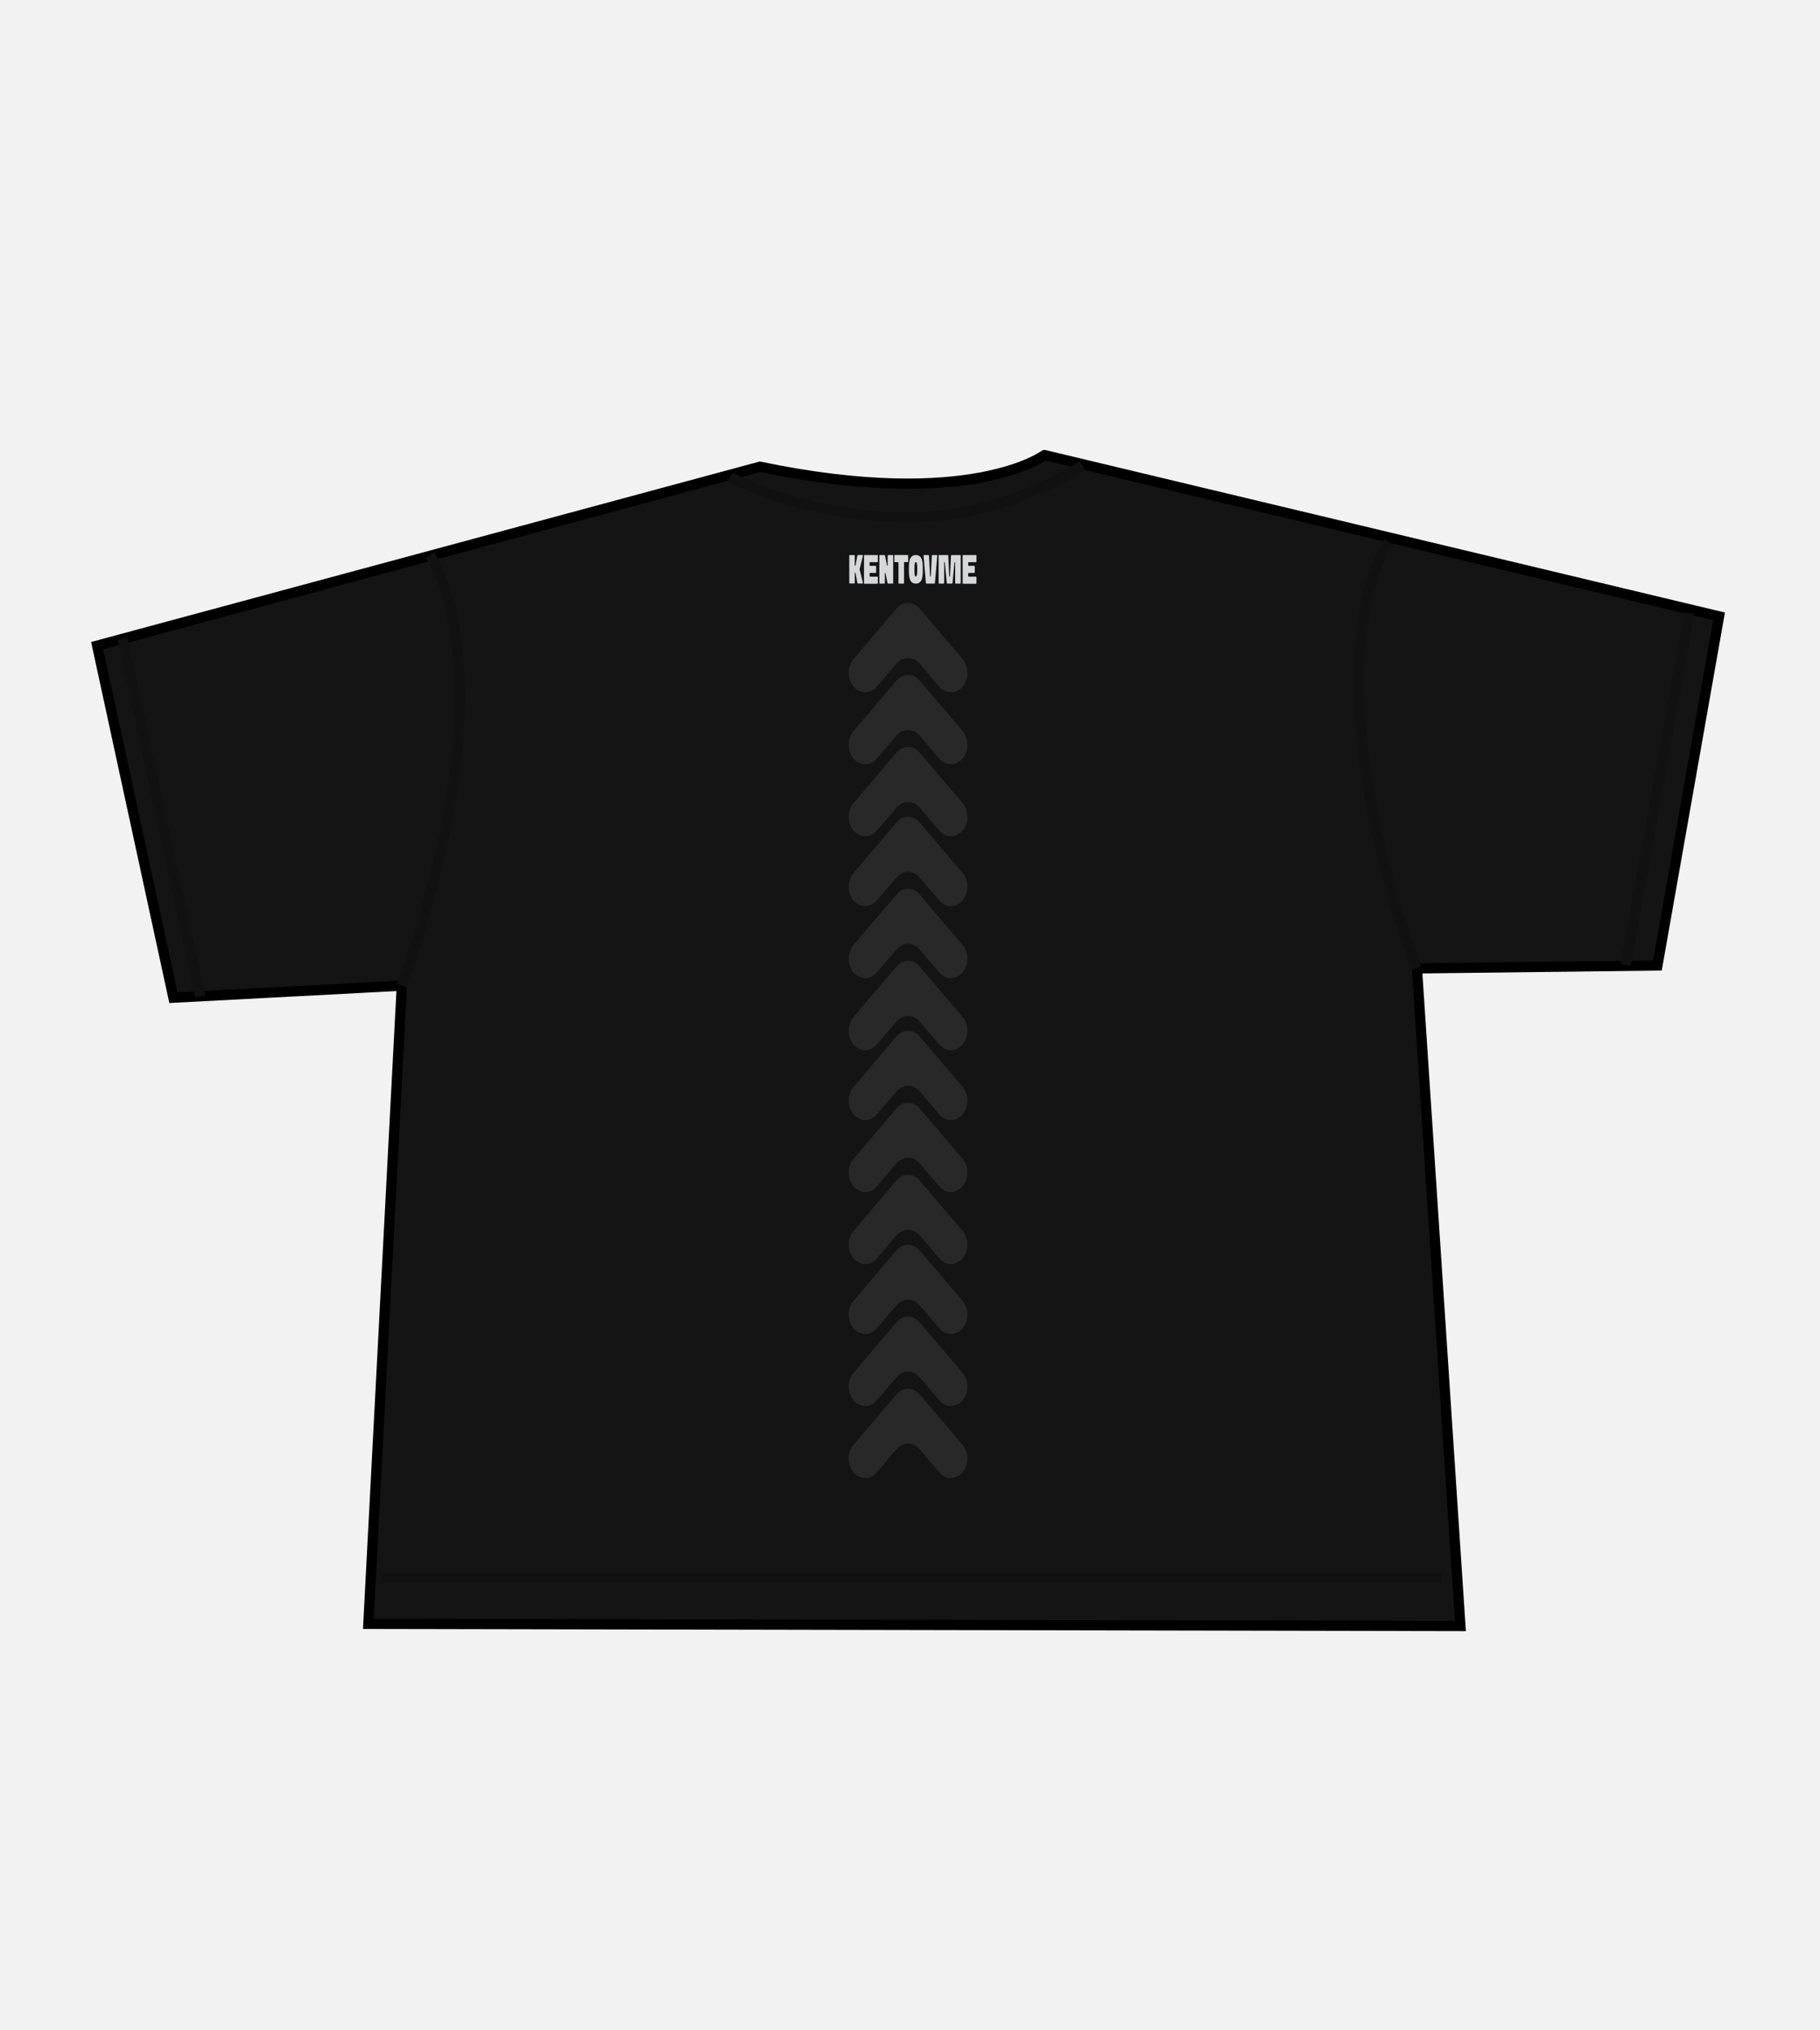 <?xml version="1.0" encoding="UTF-8"?> <svg xmlns="http://www.w3.org/2000/svg" width="356" height="397" viewBox="0 0 356 397" fill="none"><rect width="356" height="397" fill="#F2F2F2"></rect><path d="M148.65 91.282L19 126.277L33.919 195.119L78.598 192.768L72.052 317.576L285.663 318L277.159 189.391L324.205 188.82L336.255 120.549L204.308 89C204.3 88.985 189.952 99.886 148.65 91.282Z" fill="#141414" stroke="black" stroke-width="2" stroke-miterlimit="10"></path><path d="M271.584 105.977C271.584 105.977 255.525 128.035 277.005 189.375" stroke="#111111" stroke-width="2" stroke-miterlimit="10"></path><path d="M84.087 108.561C84.087 108.561 100.363 130.827 78.59 192.761" stroke="#111111" stroke-width="2" stroke-miterlimit="10"></path><path d="M39.146 194.889L23.98 124.937" stroke="#111111" stroke-width="2" stroke-miterlimit="10"></path><path d="M317.991 188.72L330.435 119.925" stroke="#111111" stroke-width="2" stroke-miterlimit="10"></path><path d="M211.702 91.02C211.702 91.02 197.307 101.182 177.424 101.182C157.547 101.182 142.837 93.318 142.837 93.318" stroke="#111111" stroke-width="2" stroke-miterlimit="10"></path><path d="M281.993 308.54H74.457" stroke="#111111" stroke-width="2" stroke-miterlimit="10"></path><path d="M188.287 217.942C189.551 216.454 189.551 214.048 188.287 212.568L182.188 205.398L179.906 202.707C178.641 201.219 176.598 201.219 175.334 202.707L173.052 205.398L166.953 212.568C165.689 214.056 165.689 216.461 166.953 217.942C168.218 219.43 170.261 219.43 171.525 217.942L175.334 213.462C176.598 211.974 178.641 211.974 179.906 213.462L183.715 217.942C184.979 219.422 187.022 219.422 188.287 217.942Z" fill="#282828"></path><path d="M188.287 232.02C189.551 230.532 189.551 228.126 188.287 226.646L182.188 219.476L179.906 216.785C178.641 215.297 176.598 215.297 175.334 216.785L173.052 219.476L166.953 226.646C165.689 228.134 165.689 230.539 166.953 232.02C168.218 233.508 170.261 233.508 171.525 232.02L175.334 227.54C176.598 226.052 178.641 226.052 179.906 227.54L183.715 232.02C184.979 233.508 187.022 233.508 188.287 232.02Z" fill="#282828"></path><path d="M188.287 246.106C189.551 244.618 189.551 242.212 188.287 240.732L182.188 233.562L179.906 230.871C178.641 229.383 176.598 229.383 175.334 230.871L173.052 233.562L166.953 240.732C165.689 242.22 165.689 244.625 166.953 246.106C168.218 247.594 170.261 247.594 171.525 246.106L175.334 241.626C176.598 240.138 178.641 240.138 179.906 241.626L183.715 246.106C184.979 247.586 187.022 247.586 188.287 246.106Z" fill="#282828"></path><path d="M188.287 259.777C189.551 258.289 189.551 255.883 188.287 254.403L182.188 247.233L179.906 244.542C178.641 243.054 176.598 243.054 175.334 244.542L173.052 247.233L166.953 254.403C165.689 255.891 165.689 258.296 166.953 259.777C168.218 261.265 170.261 261.265 171.525 259.777L175.334 255.297C176.598 253.809 178.641 253.809 179.906 255.297L183.715 259.777C184.979 261.265 187.022 261.265 188.287 259.777Z" fill="#282828"></path><path d="M188.287 273.855C189.551 272.367 189.551 269.961 188.287 268.481L182.188 261.311L179.906 258.62C178.641 257.132 176.598 257.132 175.334 258.62L173.052 261.311L166.953 268.481C165.689 269.969 165.689 272.374 166.953 273.855C168.218 275.343 170.261 275.343 171.525 273.855L175.334 269.375C176.598 267.887 178.641 267.887 179.906 269.375L183.715 273.855C184.979 275.343 187.022 275.343 188.287 273.855Z" fill="#282828"></path><path d="M188.287 287.941C189.551 286.453 189.551 284.047 188.287 282.567L182.188 275.397L179.906 272.706C178.641 271.218 176.598 271.218 175.334 272.706L173.052 275.397L166.953 282.567C165.689 284.055 165.689 286.46 166.953 287.941C168.218 289.429 170.261 289.429 171.525 287.941L175.334 283.461C176.598 281.973 178.641 281.973 179.906 283.461L183.715 287.941C184.979 289.421 187.022 289.421 188.287 287.941Z" fill="#282828"></path><path d="M188.287 176.107C189.551 174.619 189.551 172.213 188.287 170.733L182.188 163.563L179.906 160.872C178.641 159.384 176.598 159.384 175.334 160.872L173.052 163.563L166.953 170.733C165.689 172.221 165.689 174.626 166.953 176.107C168.218 177.595 170.261 177.595 171.525 176.107L175.334 171.627C176.598 170.139 178.641 170.139 179.906 171.627L183.715 176.107C184.979 177.587 187.022 177.587 188.287 176.107Z" fill="#282828"></path><path d="M188.287 190.185C189.551 188.697 189.551 186.291 188.287 184.811L182.188 177.641L179.906 174.95C178.641 173.462 176.598 173.462 175.334 174.95L173.052 177.641L166.953 184.811C165.689 186.299 165.689 188.704 166.953 190.185C168.218 191.673 170.261 191.673 171.525 190.185L175.334 185.705C176.598 184.217 178.641 184.217 179.906 185.705L183.715 190.185C184.979 191.673 187.022 191.673 188.287 190.185Z" fill="#282828"></path><path d="M188.287 204.272C189.551 202.784 189.551 200.378 188.287 198.898L182.188 191.728L179.906 189.037C178.641 187.549 176.598 187.549 175.334 189.037L173.052 191.728L166.953 198.898C165.689 200.386 165.689 202.791 166.953 204.272C168.218 205.76 170.261 205.76 171.525 204.272L175.334 199.792C176.598 198.304 178.641 198.304 179.906 199.792L183.715 204.272C184.979 205.752 187.022 205.752 188.287 204.272Z" fill="#282828"></path><path d="M188.287 134.274C189.551 132.786 189.551 130.38 188.287 128.9L182.188 121.73L179.906 119.039C178.641 117.551 176.598 117.551 175.334 119.039L173.052 121.73L166.953 128.9C165.689 130.388 165.689 132.793 166.953 134.274C168.218 135.762 170.261 135.762 171.525 134.274L175.334 129.794C176.598 128.306 178.641 128.306 179.906 129.794L183.715 134.274C184.979 135.754 187.022 135.754 188.287 134.274Z" fill="#282828"></path><path d="M188.287 148.352C189.551 146.864 189.551 144.458 188.287 142.978L182.188 135.808L179.906 133.117C178.641 131.629 176.598 131.629 175.334 133.117L173.052 135.808L166.953 142.978C165.689 144.466 165.689 146.871 166.953 148.352C168.218 149.84 170.261 149.84 171.525 148.352L175.334 143.872C176.598 142.384 178.641 142.384 179.906 143.872L183.715 148.352C184.979 149.84 187.022 149.84 188.287 148.352Z" fill="#282828"></path><path d="M188.287 162.439C189.551 160.951 189.551 158.545 188.287 157.065L182.188 149.895L179.906 147.204C178.641 145.716 176.598 145.716 175.334 147.204L173.052 149.895L166.953 157.065C165.689 158.553 165.689 160.958 166.953 162.439C168.218 163.927 170.261 163.927 171.525 162.439L175.334 157.959C176.598 156.471 178.641 156.471 179.906 157.959L183.715 162.439C184.979 163.919 187.022 163.919 188.287 162.439Z" fill="#282828"></path><path d="M166.212 108.554H167.107C167.161 108.554 167.199 108.608 167.199 108.677V110.558C167.199 110.604 167.23 110.643 167.261 110.651C167.3 110.658 167.338 110.635 167.346 110.581L167.701 108.638C167.708 108.584 167.747 108.546 167.793 108.546H168.695C168.726 108.546 168.757 108.561 168.772 108.592C168.788 108.623 168.795 108.662 168.788 108.7L168.148 111.298C168.14 111.321 168.14 111.345 168.148 111.368L168.788 113.966C168.795 114.005 168.795 114.043 168.772 114.074C168.757 114.105 168.726 114.12 168.695 114.12H167.793C167.747 114.12 167.708 114.082 167.701 114.028L167.346 112.085C167.338 112.038 167.3 112.008 167.261 112.015C167.222 112.023 167.199 112.062 167.199 112.108V113.989C167.199 114.058 167.161 114.112 167.107 114.112H166.212C166.159 114.112 166.12 114.058 166.12 113.989V108.646C166.112 108.608 166.159 108.554 166.212 108.554Z" fill="#D6D7D8"></path><path d="M169.096 108.554H171.618C171.672 108.554 171.71 108.608 171.71 108.677V109.818C171.71 109.888 171.664 109.941 171.618 109.941H170.184C170.13 109.941 170.091 109.995 170.091 110.065V110.543C170.091 110.612 170.13 110.666 170.184 110.666H171.286C171.34 110.666 171.379 110.72 171.379 110.79V111.931C171.379 112 171.332 112.054 171.286 112.054H170.184C170.13 112.054 170.091 112.108 170.091 112.177V112.655C170.091 112.725 170.13 112.779 170.184 112.779H171.618C171.672 112.779 171.71 112.833 171.71 112.902V114.043C171.71 114.113 171.664 114.167 171.618 114.167H169.096C169.042 114.167 169.004 114.113 169.004 114.043C169.004 112.262 169.004 110.481 169.004 108.7C169.004 108.608 169.05 108.554 169.096 108.554Z" fill="#D6D7D8"></path><path d="M172.103 108.554H173.021C173.059 108.554 173.105 108.585 173.113 108.639L173.506 110.597C173.514 110.635 173.545 110.659 173.576 110.659C173.607 110.651 173.63 110.62 173.63 110.574V108.677C173.63 108.608 173.676 108.554 173.722 108.554H174.617C174.671 108.554 174.709 108.608 174.709 108.677V114.02C174.709 114.089 174.663 114.143 174.617 114.143H173.699C173.661 114.143 173.622 114.113 173.607 114.059L173.213 112.1C173.206 112.062 173.175 112.039 173.136 112.039C173.098 112.039 173.082 112.077 173.082 112.123V114.02C173.082 114.089 173.044 114.143 172.99 114.143H172.095C172.041 114.143 172.003 114.089 172.003 114.02V108.677C172.003 108.608 172.049 108.554 172.103 108.554Z" fill="#D6D7D8"></path><path d="M175.65 109.934H175.025C174.971 109.934 174.933 109.88 174.933 109.81V108.669C174.933 108.6 174.971 108.546 175.025 108.546H177.546C177.6 108.546 177.639 108.6 177.639 108.669V109.81C177.639 109.88 177.593 109.934 177.546 109.934H176.922C176.868 109.934 176.829 109.988 176.829 110.057V114.012C176.829 114.082 176.783 114.136 176.737 114.136H175.842C175.788 114.136 175.75 114.082 175.75 114.012V110.057C175.742 109.988 175.704 109.934 175.65 109.934Z" fill="#D6D7D8"></path><path d="M179.142 108.554C180.484 108.554 180.499 110.057 180.499 111.345C180.499 112.632 180.484 114.136 179.142 114.136C177.801 114.136 177.785 112.64 177.785 111.345C177.785 110.049 177.801 108.554 179.142 108.554ZM179.412 111.345C179.412 110.728 179.412 109.934 179.142 109.934C178.872 109.934 178.872 110.728 178.872 111.345C178.872 111.599 178.826 112.756 179.142 112.756C179.451 112.748 179.412 111.599 179.412 111.345Z" fill="#D6D7D8"></path><path d="M180.676 108.592C180.692 108.569 180.723 108.554 180.746 108.554H181.625C181.671 108.554 181.717 108.6 181.717 108.669L181.918 112.671C181.918 112.717 181.956 112.756 181.995 112.756C182.033 112.756 182.064 112.717 182.072 112.671L182.272 108.669C182.28 108.608 182.319 108.554 182.365 108.554H183.244C183.275 108.554 183.298 108.569 183.313 108.592C183.329 108.623 183.336 108.654 183.336 108.685L182.874 114.028C182.866 114.089 182.828 114.136 182.781 114.136H181.208C181.162 114.136 181.116 114.089 181.116 114.028L180.653 108.685C180.653 108.646 180.661 108.615 180.676 108.592Z" fill="#D6D7D8"></path><path d="M183.675 108.554C184.246 108.554 184.816 108.554 185.387 108.554C185.441 108.554 185.479 108.6 185.479 108.669L185.672 112.671C185.672 112.717 185.711 112.756 185.749 112.756C185.788 112.756 185.819 112.717 185.826 112.671L186.019 108.669C186.019 108.608 186.065 108.554 186.112 108.554C186.682 108.554 187.253 108.554 187.823 108.554C187.877 108.554 187.916 108.608 187.916 108.677V114.02C187.916 114.089 187.877 114.143 187.823 114.143H186.929C186.875 114.143 186.836 114.089 186.836 114.02V110.026C186.836 109.98 186.805 109.941 186.775 109.941C186.744 109.941 186.705 109.972 186.705 110.011L186.312 114.035C186.304 114.097 186.266 114.136 186.22 114.136H185.294C185.248 114.136 185.202 114.097 185.202 114.035L184.809 110.011C184.801 109.965 184.77 109.934 184.739 109.941C184.701 109.941 184.678 109.98 184.678 110.026V114.02C184.678 114.089 184.631 114.143 184.585 114.143H183.691C183.637 114.143 183.598 114.089 183.598 114.02V108.677C183.583 108.608 183.621 108.554 183.675 108.554Z" fill="#D6D7D8"></path><path d="M188.386 108.554H190.908C190.962 108.554 191 108.608 191 108.677V109.818C191 109.888 190.962 109.941 190.908 109.941H189.474C189.42 109.941 189.381 109.995 189.381 110.065V110.543C189.381 110.612 189.427 110.666 189.474 110.666H190.576C190.63 110.666 190.669 110.72 190.669 110.79V111.931C190.669 112 190.622 112.054 190.576 112.054H189.474C189.42 112.054 189.381 112.108 189.381 112.177V112.655C189.381 112.725 189.427 112.779 189.474 112.779H190.908C190.962 112.779 191 112.833 191 112.902V114.043C191 114.113 190.962 114.167 190.908 114.167H188.386C188.332 114.167 188.294 114.113 188.294 114.043C188.294 112.262 188.294 110.481 188.294 108.7C188.294 108.608 188.34 108.554 188.386 108.554Z" fill="#D6D7D8"></path></svg> 